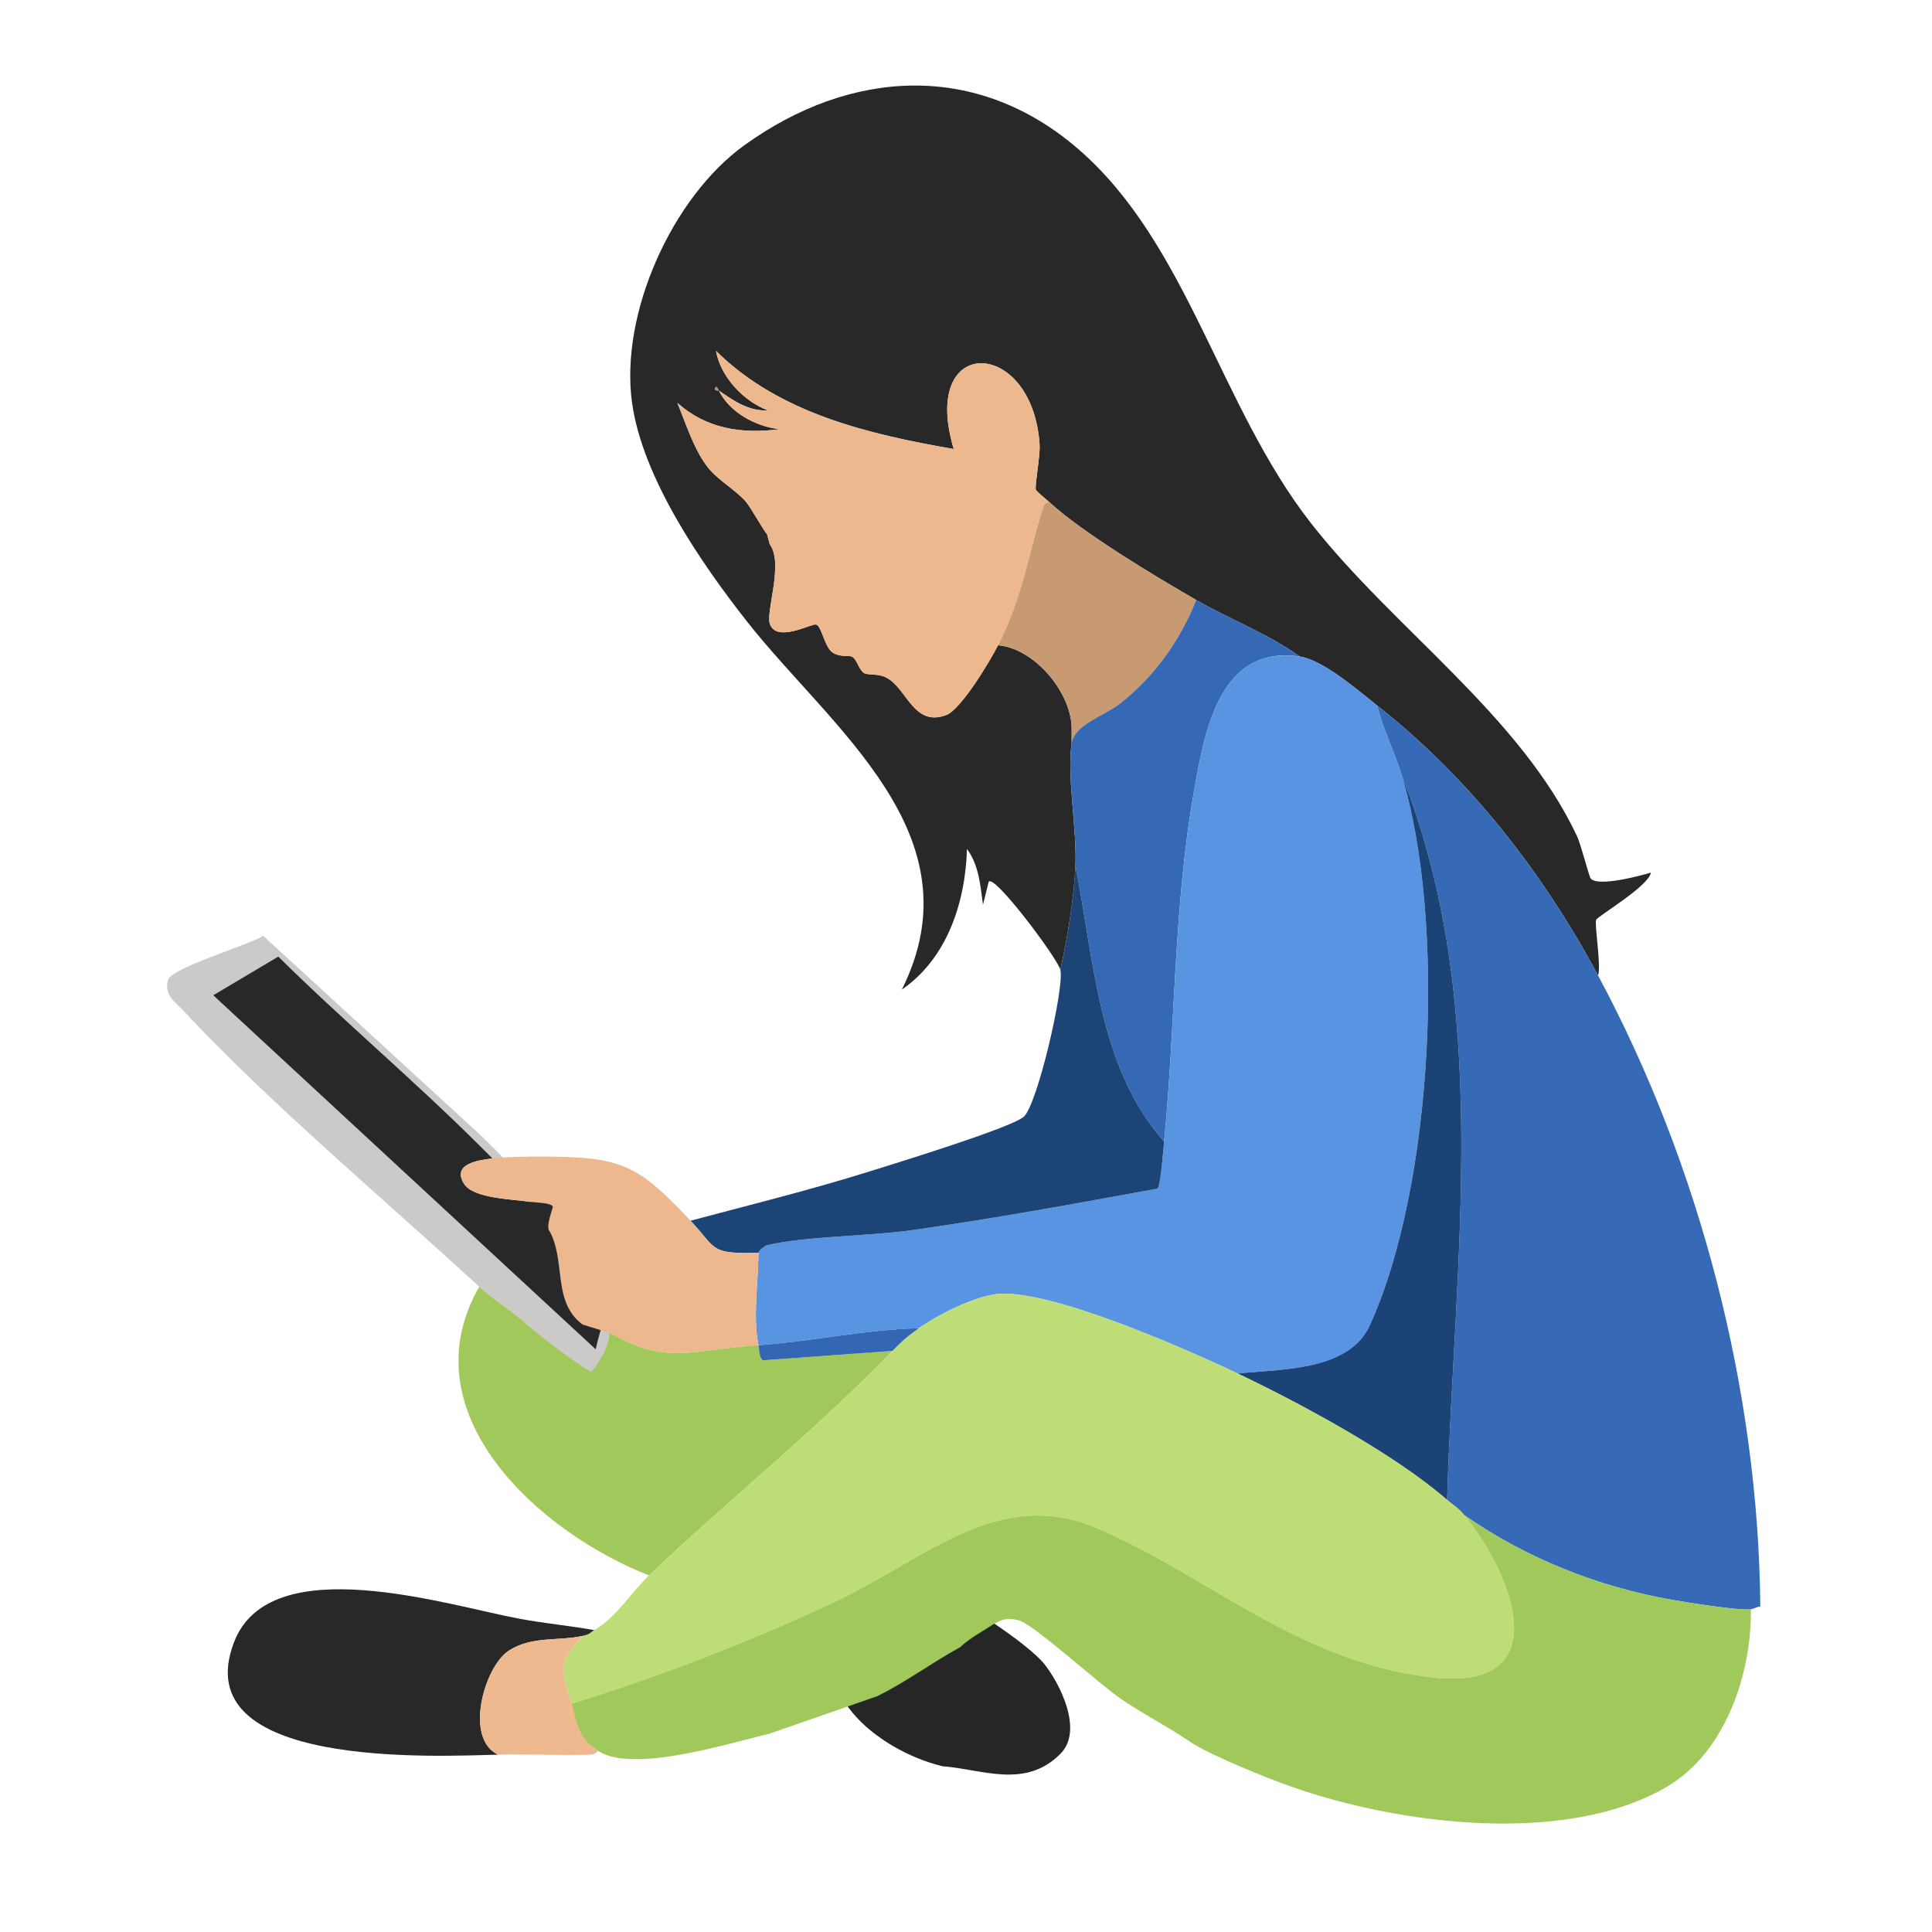 <?xml version="1.0" encoding="UTF-8"?>
<svg id="Ebene_1" xmlns="http://www.w3.org/2000/svg" version="1.1" viewBox="0 0 1024 1024">
  <!-- Generator: Adobe Illustrator 29.4.0, SVG Export Plug-In . SVG Version: 2.1.0 Build 152)  -->
  <defs>
    <style>
      .st0 {
        fill: #eeb98e;
      }

      .st1 {
        fill: #262829;
      }

      .st2 {
        fill: #bfdd77;
      }

      .st3 {
        fill: #366ab7;
      }

      .st4 {
        fill: #1c4477;
      }

      .st5 {
        fill: #cbcac9;
      }

      .st6 {
        fill: #252626;
      }

      .st7 {
        fill: #3367b3;
      }

      .st8 {
        fill: #282828;
      }

      .st9 {
        fill: #3569b6;
      }

      .st10 {
        fill: #1c4376;
      }

      .st11 {
        fill: #b1916c;
      }

      .st12 {
        fill: #5994e2;
      }

      .st13 {
        fill: #edb88d;
      }

      .st14 {
        fill: #c79a71;
      }

      .st15 {
        fill: #a0c85a;
      }
    </style>
  </defs>
  <path class="st6" d="M553.37,881.78c8.15,10.13,21.08,35.21,8.76,47.7-18.72,18.97-41.76,8.16-62.58,6.68-35.29-8.58-74.76-41.98-51.06-74.87,2.2-3.06,8.43-8.63,11.72-11.35,12.17-4.36,20.08-8.08,32.83-6.28,15.13,2.13,52.43,28.3,60.33,38.12Z"/>
  <path class="st8" d="M408,288.5c7.43,9.94-2.08,35.5,0,42,3.35,10.46,22.02-.07,24.5.5,3.04.7,4.48,12.18,9,15,3.86,2.41,8.61,1.32,10,2,2.91,1.42,3.7,7.61,7,9,1.76.74,6.99.05,11,2,11.17,5.42,14.5,26.53,32,20,7.95-2.97,23.34-28.84,27.5-37,19.52,1.65,39.2,25.44,39,44.5v7.5c-2.57,17.87,2.84,45.13,2,65-.73,17.14-4.29,38.45-8,55-1.52-6.13-35.69-51.76-38-46.5l-3,12c-1.39-10.1-2.16-21.12-8.5-29.5-.78,28.11-10.47,58-34.5,74.5,40.99-82.18-37.37-138.27-82-195-24.44-31.06-55.45-76.2-61-116-6.58-47.18,21.21-108.92,59.5-136.5,56.2-40.49,123.09-44.59,177,2,58.06,50.18,74.92,136.47,123.5,198.5,43.65,55.74,111.02,101.86,141,166,1.71,3.66,6.29,21.03,7,22,3.56,4.85,26.51-1.35,32-3-1.03,7.13-28.33,23.19-29,25-1,2.71,2.77,24.39,1,29.5-29.32-54.67-68.18-104.5-117-143-9.88-7.79-28.65-24.17-41-26-17.03-12.19-37.01-19.6-55-30-21.93-12.68-59.99-35.41-78-52-1.24-1.14-6.79-5.59-7-6.5-.58-2.56,2.4-17.96,2-24-3.78-56.77-63.77-58.63-45.5,2.5-45.08-7.85-92.48-18.85-126-52,2.42,13.82,14.82,26.79,27.5,31.5-10.11.59-18.25-5.13-26-10.5-.1-.07-.7-1.72-1.5-2-1.85,2.39,1.45,1.89,1.5,2,5.68,11.53,19.29,18.9,32,20.5-19.99,2.67-38.86-.37-54-14,4.43,10.79,8.84,24.75,16,34,5.3,6.84,14.27,11.74,20,18,2.84,3.11,10.51,17.15,11.5,17.5"/>
  <path class="st13" d="M406.5,283c-.99-.35-8.66-14.39-11.5-17.5-5.73-6.26-14.7-11.16-20-18-7.16-9.25-11.57-23.21-16-34,15.14,13.63,34.01,16.67,54,14-12.71-1.6-26.32-8.97-32-20.5,7.75,5.37,15.89,11.09,26,10.5-12.68-4.71-25.08-17.68-27.5-31.5,33.52,33.15,80.92,44.15,126,52-18.27-61.13,41.72-59.27,45.5-2.5.4,6.04-2.58,21.44-2,24,.21.91,5.76,5.36,7,6.5-1.26.75-2.39.57-3,2.5-8.27,26.11-10.84,47.66-24,73.5-4.16,8.16-19.55,34.03-27.5,37-17.5,6.53-20.83-14.58-32-20-4.01-1.95-9.24-1.26-11-2-3.3-1.39-4.09-7.58-7-9-1.39-.68-6.14.41-10-2-4.52-2.82-5.96-14.3-9-15-2.48-.57-21.15,9.96-24.5-.5-2.08-6.5,7.43-32.06,0-42"/>
  <path class="st11" d="M381,207c-.05-.11-3.35.39-1.5-2,.8.28,1.4,1.93,1.5,2Z"/>
  <path class="st14" d="M556,266c18.01,16.59,56.07,39.32,78,52-8.45,21.39-22.31,40.8-40.5,55-8.31,6.49-24.05,10.93-25.5,21v-7.5c.2-19.06-19.48-42.85-39-44.5,13.16-25.84,15.73-47.39,24-73.5.61-1.93,1.74-1.75,3-2.5Z"/>
  <path class="st9" d="M689,348c-42.56-6.33-50.4,39.23-56,70.5-11.03,61.66-9.89,124.41-16,186.5-34.99-39.33-37.03-96.6-47-146,.84-19.87-4.57-47.13-2-65,1.45-10.07,17.19-14.51,25.5-21,18.19-14.2,32.05-33.61,40.5-55,17.99,10.4,37.97,17.81,55,30Z"/>
  <path class="st12" d="M689,348c12.35,1.83,31.12,18.21,41,26,2.98,12.67,9.25,24.63,13,37,23.51,77.6,16.91,217.18-17,291.5-11.11,24.34-47.29,23.07-70,25.5-26.88-12.8-101.75-45.91-128.5-42-12.51,1.83-30.11,10.71-40.5,18-28.5.69-56.61,6.97-85,9-3.06-15.19-.08-33.62,0-49,.38-1.42,3.4-3.74,4.5-4,20.45-4.81,54.33-4.79,77-8,43.48-6.15,86.82-14.1,130-22,1.66-1.21,3.14-21.3,3.5-25,6.11-62.09,4.97-124.84,16-186.5,5.6-31.27,13.44-76.83,56-70.5Z"/>
  <path class="st3" d="M847,517c54,100.69,85.02,219.91,86,334.5-1.59.05-4.08,1.41-5,1.5-6.8.68-33.24-3.56-41.5-5-39.55-6.89-77.71-22.14-110.5-45-3.42-4.14-5.45-4.9-9-8,3.75-127.48,24.28-262.71-24-384-3.75-12.37-10.02-24.33-13-37,48.82,38.5,87.68,88.33,117,143Z"/>
  <path class="st10" d="M767,795c-27.82-24.27-77.28-50.95-111-67,22.71-2.43,58.89-1.16,70-25.5,33.91-74.32,40.51-213.9,17-291.5,48.28,121.29,27.75,256.52,24,384Z"/>
  <path class="st4" d="M617,605c-.36,3.7-1.84,23.79-3.5,25-43.18,7.9-86.52,15.85-130,22-22.67,3.21-56.55,3.19-77,8-1.1.26-4.12,2.58-4.5,4-26.22.71-21.76-1.89-36-17,31.52-8.4,63.36-16.26,94.5-26,13.44-4.21,74.41-22.89,82-29,7.19-5.79,21.8-68.77,19.5-78,3.71-16.55,7.27-37.86,8-55,9.97,49.4,12.01,106.67,47,146Z"/>
  <path class="st5" d="M308,703"/>
  <path class="st5" d="M313.81,711.54l2.19-6.54c4.7-3.4-.26-9.51.5-14,1.71-.83,9.8,6.06,11.5,7,.38,8.66,13.03,52.09-3.5,49-11.4-10.93-37.91-38.36-44-44-8.14-7.54-19.13-14.21-26.5-21-48.72-44.87-112.52-98.65-156.5-146-4.57-4.92-10.64-8.4-8.5-16.5,1.74-6.59,42.77-18.46,50.5-23.5l114.5,105c33.72,32.24,23.57,31.49,0,6-34.39-34.32-71.91-65.82-106.5-100l-34.5,20.5"/>
  <path class="st1" d="M113,527.5l34.5-20.5c34.59,34.18,72.11,65.68,106.5,100,2.29,2.29,0,0,7,7-7.46.88-21.76,2.89-15,13.5,4.98,7.83,26.21,8.09,35,9.5,26.05-2.77,7.66,10.87,10,15,53.58,53.92,37.41,7.25,24.72,63.13"/>
  <path class="st13" d="M316,705"/>
  <path class="st13" d="M308.76,702.03c-16.36-12.28-8.5-33.68-17.76-50.03-1.65-2.61,2.22-11.91,2-12.5-.78-2.06-9.68-2.13-12-2.5-8.79-1.41-30.02-1.67-35-9.5-6.76-10.61,7.54-12.62,15-13.5,7.79-.91,18.1-1.01,26-1,42.6.06,50.82,4.09,79,34,14.24,15.11,9.78,17.71,36,17-.08,15.38-3.06,33.81,0,49-38.1,2.73-48,10.63-79.04-6.57"/>
  <path class="st15" d="M322.96,706.43c31.04,17.2,40.94,9.3,79.04,6.57.39,1.91.27,7.07,2.5,8l68.5-5c-42.84,44.15-85.05,77.35-129,119-57.82-22.56-128.54-85.66-90-153,7.37,6.79,18.36,13.46,26.5,21,6.09,5.64,30.07,23.5,33.13,24.07,0,0,9.71-11.99,9.33-20.65Z"/>
  <path class="st2" d="M656,728c33.72,16.05,83.18,42.73,111,67,3.55,3.1,5.58,3.86,9,8,26.1,31.62,50.2,93.94-17.5,86-70.6-8.28-118.25-53.93-177-79-52.7-22.49-91.46,16.68-139,39-45.06,21.16-91.92,39.2-139.5,54-5.27-17.8-8.31-20.6,6-36,4.08-.95,3.1-1.32,6-3,11.83-6.87,19.39-19.89,29-29,43.95-41.65,86.16-74.85,129-119,5.02-5.17,8.09-7.85,14-12,10.39-7.29,27.99-16.17,40.5-18,26.75-3.91,101.62,29.2,128.5,42Z"/>
  <path class="st7" d="M487,704c-5.91,4.15-8.98,6.83-14,12l-68.5,5c-2.23-.93-2.11-6.09-2.5-8,28.39-2.03,56.5-8.31,85-9Z"/>
  <path class="st15" d="M407.5,919c-22.23,5.2-72.06,21.02-90.5,9-10.71-6.98-11.85-11.59-14-25,47.58-14.8,94.44-32.84,139.5-54,47.54-22.32,86.3-61.49,139-39,58.75,25.07,106.4,70.72,177,79,67.7,7.94,43.6-54.38,17.5-86,32.79,22.86,70.95,38.11,110.5,45,8.26,1.44,34.7,5.68,41.5,5,.39,34.35-13.57,75.84-44.5,94-53.72,31.55-142.41,19.9-199,0-12.92-4.54-41.51-16.15-52.5-23-12.41-8.59-26.07-15.41-38.5-24-10.74-7.41-45.11-38.45-53-41-9.05-2.92-13.11,1.61-20.5,6-2.99,1.78-8.74,5.57-11,8-14.82,8.07-28.86,18.56-44,26"/>
  <path class="st8" d="M315,864c-2.9,1.68-1.92,2.05-6,3-12.83,2.99-27.36-.08-39.5,8-12.82,8.54-23.59,46.49-5.5,55-32.66.84-165.68,7.81-140-59.5,19.11-50.08,113.57-19.5,151.5-12.5,13.06,2.41,26.43,3.66,39.5,6Z"/>
  <path class="st0" d="M303,903c3.17,10.72,3.29,18.02,14,25-.78,1.17-2.67,1.94-4.5,2-16.13.54-32.37-.41-48.5,0-18.09-8.51-7.32-46.46,5.5-55,12.14-8.08,26.67-5.01,39.5-8-14.31,15.4-11.27,18.2-6,36Z"/>
</svg>